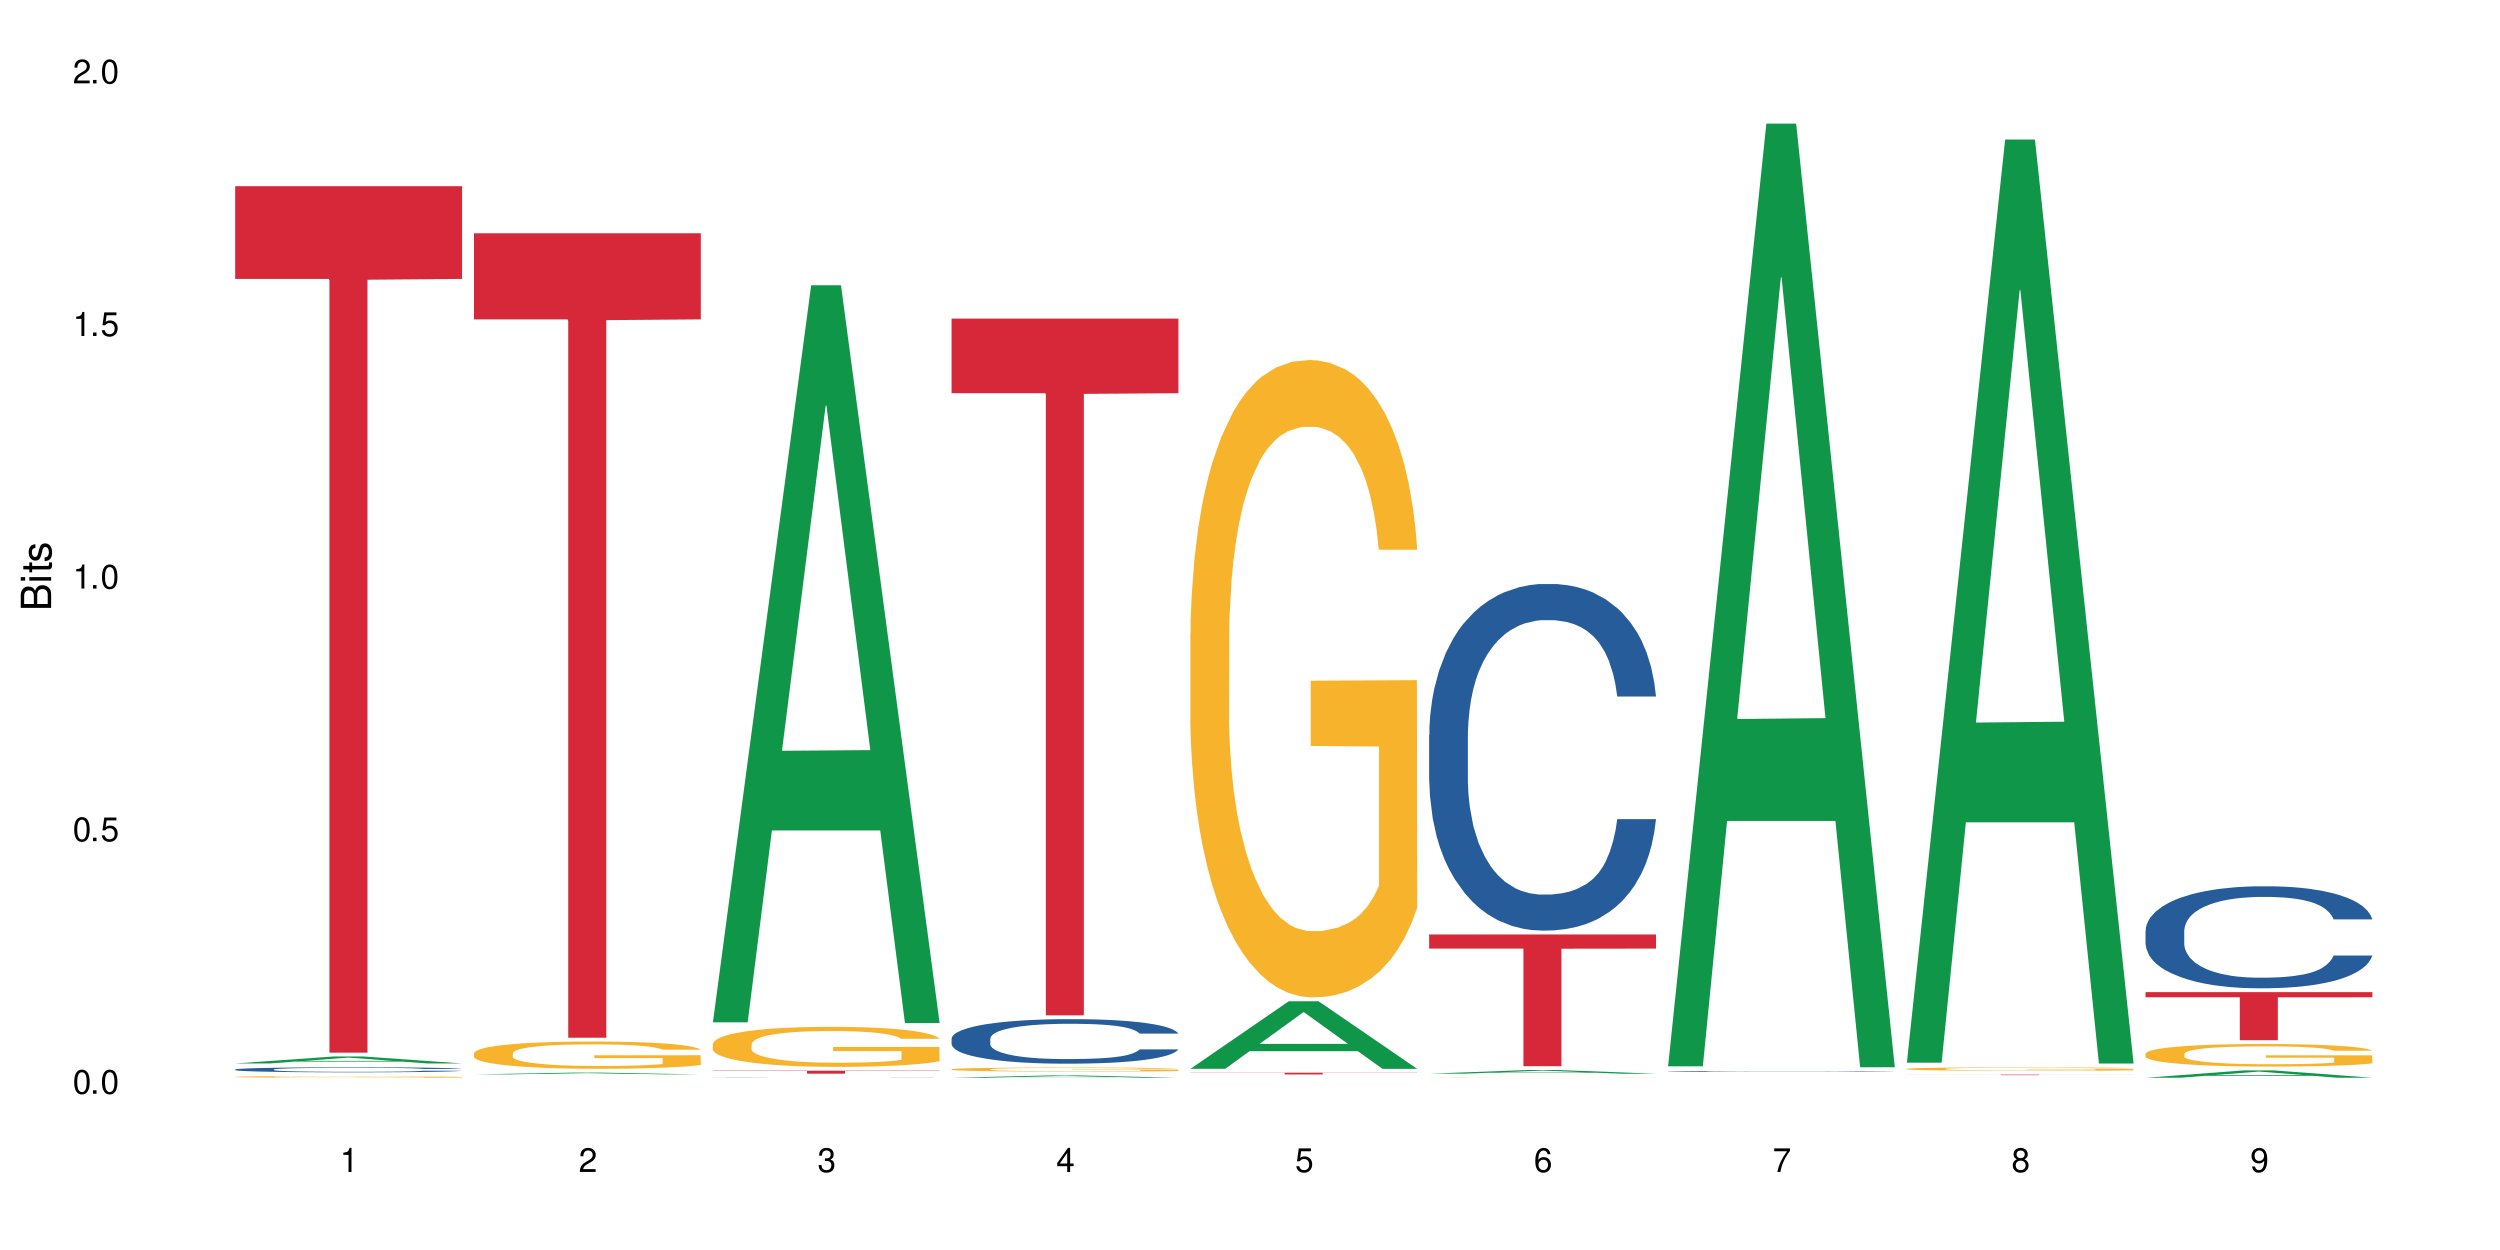 <?xml version="1.0" encoding="UTF-8"?>
<svg xmlns="http://www.w3.org/2000/svg" xmlns:xlink="http://www.w3.org/1999/xlink" width="720" height="360" viewBox="0 0 720 360">
<defs>
<g>
<g id="glyph-0-0">
</g>
<g id="glyph-0-1">
<path d="M 2.641 -6.938 C 2 -6.938 1.422 -6.656 1.078 -6.172 C 0.641 -5.562 0.406 -4.641 0.406 -3.359 C 0.406 -1.016 1.188 0.219 2.641 0.219 C 4.078 0.219 4.859 -1.016 4.859 -3.297 C 4.859 -4.641 4.656 -5.547 4.203 -6.172 C 3.844 -6.656 3.281 -6.938 2.641 -6.938 Z M 2.641 -6.188 C 3.547 -6.188 4 -5.25 4 -3.375 C 4 -1.406 3.562 -0.484 2.625 -0.484 C 1.734 -0.484 1.281 -1.438 1.281 -3.344 C 1.281 -5.25 1.734 -6.188 2.641 -6.188 Z M 2.641 -6.188 "/>
</g>
<g id="glyph-0-2">
<path d="M 1.828 -1 L 0.828 -1 L 0.828 0 L 1.828 0 Z M 1.828 -1 "/>
</g>
<g id="glyph-0-3">
<path d="M 4.562 -6.797 L 1.062 -6.797 L 0.547 -3.094 L 1.328 -3.094 C 1.719 -3.562 2.047 -3.734 2.578 -3.734 C 3.484 -3.734 4.062 -3.109 4.062 -2.094 C 4.062 -1.125 3.484 -0.531 2.578 -0.531 C 1.828 -0.531 1.375 -0.906 1.188 -1.672 L 0.328 -1.672 C 0.453 -1.109 0.547 -0.844 0.75 -0.594 C 1.125 -0.078 1.828 0.219 2.594 0.219 C 3.969 0.219 4.922 -0.781 4.922 -2.219 C 4.922 -3.562 4.031 -4.484 2.719 -4.484 C 2.25 -4.484 1.859 -4.359 1.469 -4.062 L 1.734 -5.969 L 4.562 -5.969 Z M 4.562 -6.797 "/>
</g>
<g id="glyph-0-4">
<path d="M 2.484 -4.938 L 2.484 0 L 3.328 0 L 3.328 -6.938 L 2.766 -6.938 C 2.469 -5.875 2.281 -5.734 0.984 -5.562 L 0.984 -4.938 Z M 2.484 -4.938 "/>
</g>
<g id="glyph-0-5">
<path d="M 4.859 -0.828 L 1.281 -0.828 C 1.359 -1.406 1.672 -1.781 2.5 -2.281 L 3.469 -2.828 C 4.406 -3.344 4.906 -4.062 4.906 -4.906 C 4.906 -5.484 4.672 -6.031 4.266 -6.406 C 3.859 -6.766 3.375 -6.938 2.719 -6.938 C 1.859 -6.938 1.219 -6.625 0.844 -6.031 C 0.609 -5.672 0.5 -5.234 0.484 -4.531 L 1.328 -4.531 C 1.359 -5.016 1.406 -5.281 1.531 -5.516 C 1.75 -5.938 2.188 -6.203 2.703 -6.203 C 3.469 -6.203 4.031 -5.641 4.031 -4.891 C 4.031 -4.344 3.719 -3.859 3.125 -3.516 L 2.234 -3 C 0.812 -2.172 0.406 -1.531 0.328 -0.016 L 4.859 -0.016 Z M 4.859 -0.828 "/>
</g>
<g id="glyph-0-6">
<path d="M 2.125 -3.188 L 2.578 -3.188 C 3.5 -3.188 3.984 -2.766 3.984 -1.922 C 3.984 -1.062 3.469 -0.531 2.594 -0.531 C 1.656 -0.531 1.203 -1 1.156 -2.016 L 0.312 -2.016 C 0.344 -1.453 0.438 -1.094 0.609 -0.781 C 0.953 -0.109 1.625 0.219 2.547 0.219 C 3.953 0.219 4.859 -0.625 4.859 -1.938 C 4.859 -2.828 4.516 -3.297 3.703 -3.594 C 4.344 -3.844 4.656 -4.328 4.656 -5.031 C 4.656 -6.219 3.875 -6.938 2.578 -6.938 C 1.203 -6.938 0.484 -6.172 0.453 -4.703 L 1.297 -4.703 C 1.312 -5.125 1.344 -5.359 1.453 -5.578 C 1.641 -5.969 2.062 -6.203 2.594 -6.203 C 3.344 -6.203 3.797 -5.75 3.797 -5 C 3.797 -4.516 3.609 -4.219 3.25 -4.047 C 3.016 -3.953 2.703 -3.922 2.125 -3.906 Z M 2.125 -3.188 "/>
</g>
<g id="glyph-0-7">
<path d="M 3.141 -1.672 L 3.141 0 L 3.984 0 L 3.984 -1.672 L 4.984 -1.672 L 4.984 -2.438 L 3.984 -2.438 L 3.984 -6.938 L 3.359 -6.938 L 0.266 -2.578 L 0.266 -1.672 Z M 3.141 -2.438 L 1 -2.438 L 3.141 -5.5 Z M 3.141 -2.438 "/>
</g>
<g id="glyph-0-8">
<path d="M 4.781 -5.125 C 4.609 -6.266 3.891 -6.938 2.844 -6.938 C 2.094 -6.938 1.422 -6.578 1.031 -5.953 C 0.594 -5.266 0.406 -4.422 0.406 -3.172 C 0.406 -2 0.578 -1.25 0.984 -0.641 C 1.359 -0.078 1.953 0.219 2.703 0.219 C 3.984 0.219 4.922 -0.75 4.922 -2.094 C 4.922 -3.375 4.062 -4.281 2.844 -4.281 C 2.172 -4.281 1.641 -4.031 1.281 -3.516 C 1.281 -5.234 1.828 -6.188 2.797 -6.188 C 3.391 -6.188 3.797 -5.797 3.938 -5.125 Z M 2.734 -3.531 C 3.547 -3.531 4.062 -2.953 4.062 -2.031 C 4.062 -1.156 3.484 -0.531 2.703 -0.531 C 1.922 -0.531 1.328 -1.188 1.328 -2.078 C 1.328 -2.938 1.906 -3.531 2.734 -3.531 Z M 2.734 -3.531 "/>
</g>
<g id="glyph-0-9">
<path d="M 4.984 -6.797 L 0.438 -6.797 L 0.438 -5.969 L 4.109 -5.969 C 2.5 -3.656 1.828 -2.234 1.328 0 L 2.219 0 C 2.594 -2.172 3.453 -4.047 4.984 -6.094 Z M 4.984 -6.797 "/>
</g>
<g id="glyph-0-10">
<path d="M 3.75 -3.656 C 4.469 -4.094 4.688 -4.438 4.688 -5.078 C 4.688 -6.172 3.844 -6.938 2.641 -6.938 C 1.438 -6.938 0.594 -6.172 0.594 -5.094 C 0.594 -4.438 0.812 -4.094 1.516 -3.656 C 0.734 -3.266 0.359 -2.703 0.359 -1.922 C 0.359 -0.656 1.281 0.219 2.641 0.219 C 3.984 0.219 4.922 -0.656 4.922 -1.922 C 4.922 -2.703 4.531 -3.266 3.75 -3.656 Z M 2.641 -6.188 C 3.359 -6.188 3.812 -5.75 3.812 -5.062 C 3.812 -4.406 3.344 -3.984 2.641 -3.984 C 1.922 -3.984 1.453 -4.406 1.453 -5.078 C 1.453 -5.75 1.922 -6.188 2.641 -6.188 Z M 2.641 -3.266 C 3.484 -3.266 4.062 -2.719 4.062 -1.906 C 4.062 -1.078 3.484 -0.531 2.625 -0.531 C 1.797 -0.531 1.219 -1.094 1.219 -1.906 C 1.219 -2.719 1.781 -3.266 2.641 -3.266 Z M 2.641 -3.266 "/>
</g>
<g id="glyph-0-11">
<path d="M 0.516 -1.578 C 0.672 -0.453 1.406 0.219 2.438 0.219 C 3.188 0.219 3.859 -0.141 4.266 -0.766 C 4.688 -1.453 4.891 -2.297 4.891 -3.547 C 4.891 -4.719 4.703 -5.453 4.312 -6.078 C 3.938 -6.641 3.344 -6.938 2.594 -6.938 C 1.297 -6.938 0.359 -5.969 0.359 -4.625 C 0.359 -3.344 1.234 -2.453 2.453 -2.453 C 3.094 -2.453 3.578 -2.672 4.016 -3.203 C 4 -1.484 3.469 -0.531 2.5 -0.531 C 1.906 -0.531 1.484 -0.906 1.359 -1.578 Z M 2.578 -6.203 C 3.375 -6.203 3.969 -5.531 3.969 -4.641 C 3.969 -3.797 3.391 -3.188 2.547 -3.188 C 1.734 -3.188 1.234 -3.766 1.234 -4.688 C 1.234 -5.562 1.797 -6.203 2.578 -6.203 Z M 2.578 -6.203 "/>
</g>
<g id="glyph-1-0">
</g>
<g id="glyph-1-1">
<path d="M 0 -0.953 L 0 -4.891 C 0 -5.719 -0.234 -6.344 -0.734 -6.797 C -1.188 -7.234 -1.812 -7.469 -2.5 -7.469 C -3.547 -7.469 -4.188 -7 -4.625 -5.875 C -4.984 -6.688 -5.625 -7.094 -6.531 -7.094 C -7.172 -7.094 -7.734 -6.859 -8.141 -6.391 C -8.562 -5.922 -8.75 -5.344 -8.75 -4.5 L -8.75 -0.953 Z M -4.984 -2.062 L -7.766 -2.062 L -7.766 -4.219 C -7.766 -4.844 -7.688 -5.203 -7.453 -5.5 C -7.219 -5.812 -6.859 -5.969 -6.375 -5.969 C -5.891 -5.969 -5.531 -5.812 -5.297 -5.5 C -5.062 -5.203 -4.984 -4.844 -4.984 -4.219 Z M -0.984 -2.062 L -4 -2.062 L -4 -4.781 C -4 -5.766 -3.438 -6.359 -2.484 -6.359 C -1.547 -6.359 -0.984 -5.766 -0.984 -4.781 Z M -0.984 -2.062 "/>
</g>
<g id="glyph-1-2">
<path d="M -6.281 -1.797 L -6.281 -0.797 L 0 -0.797 L 0 -1.797 Z M -8.75 -1.797 L -8.75 -0.797 L -7.484 -0.797 L -7.484 -1.797 Z M -8.75 -1.797 "/>
</g>
<g id="glyph-1-3">
<path d="M -6.281 -3.047 L -6.281 -2.016 L -8.016 -2.016 L -8.016 -1.016 L -6.281 -1.016 L -6.281 -0.172 L -5.469 -0.172 L -5.469 -1.016 L -0.719 -1.016 C -0.078 -1.016 0.281 -1.453 0.281 -2.234 C 0.281 -2.5 0.25 -2.719 0.188 -3.047 L -0.641 -3.047 C -0.609 -2.906 -0.594 -2.766 -0.594 -2.562 C -0.594 -2.141 -0.719 -2.016 -1.156 -2.016 L -5.469 -2.016 L -5.469 -3.047 Z M -6.281 -3.047 "/>
</g>
<g id="glyph-1-4">
<path d="M -4.531 -5.25 C -5.766 -5.25 -6.469 -4.422 -6.469 -2.969 C -6.469 -1.516 -5.719 -0.562 -4.547 -0.562 C -3.562 -0.562 -3.094 -1.062 -2.734 -2.562 L -2.516 -3.484 C -2.344 -4.188 -2.094 -4.469 -1.641 -4.469 C -1.047 -4.469 -0.641 -3.875 -0.641 -3 C -0.641 -2.453 -0.797 -2 -1.062 -1.75 C -1.25 -1.594 -1.422 -1.531 -1.875 -1.469 L -1.875 -0.406 C -0.422 -0.453 0.281 -1.266 0.281 -2.922 C 0.281 -4.5 -0.5 -5.516 -1.719 -5.516 C -2.656 -5.516 -3.172 -4.984 -3.469 -3.734 L -3.703 -2.766 C -3.891 -1.953 -4.156 -1.609 -4.594 -1.609 C -5.188 -1.609 -5.547 -2.125 -5.547 -2.938 C -5.547 -3.75 -5.203 -4.172 -4.531 -4.203 Z M -4.531 -5.25 "/>
</g>
</g>
</defs>
<rect x="-72" y="-36" width="864" height="432" fill="rgb(100%, 100%, 100%)" fill-opacity="1"/>
<path fill-rule="nonzero" fill="rgb(6.275%, 58.824%, 28.235%)" fill-opacity="1" d="M 67.73 306.273 L 67.801 306.27 L 96.07 304.266 L 104.656 304.266 L 133.066 306.273 L 123.082 306.273 L 115.965 305.75 L 84.762 305.75 L 77.781 306.273 L 67.73 306.273 L 87.766 305.531 L 113.102 305.531 L 100.469 304.594 L 100.328 304.59 L 100.188 304.598 L 87.695 305.531 L 87.766 305.531 Z M 67.73 306.273 "/>
<path fill-rule="nonzero" fill="rgb(14.51%, 36.078%, 60%)" fill-opacity="1" d="M 67.73 308.012 L 67.812 308.008 L 67.812 307.977 L 68.051 307.926 L 68.605 307.863 L 69.164 307.82 L 70.598 307.742 L 72.59 307.664 L 74.664 307.605 L 76.176 307.57 L 77.531 307.547 L 80.637 307.496 L 82.629 307.473 L 84.781 307.449 L 87.41 307.426 L 89.324 307.414 L 93.625 307.391 L 96.812 307.383 L 99.281 307.379 L 104.621 307.379 L 107.809 307.383 L 110.117 307.391 L 112.668 307.402 L 114.82 307.414 L 118.562 307.441 L 121.91 307.48 L 123.426 307.5 L 125.816 307.543 L 127.648 307.582 L 128.922 307.617 L 130.355 307.664 L 131.629 307.727 L 132.586 307.793 L 133.066 307.848 L 121.91 307.848 L 121.352 307.797 L 120.715 307.754 L 119.52 307.699 L 118.324 307.664 L 116.652 307.625 L 115.137 307.598 L 113.066 307.574 L 111.234 307.559 L 109.32 307.547 L 107.488 307.539 L 103.984 307.531 L 98.406 307.531 L 95.297 307.543 L 93.625 307.551 L 91.234 307.57 L 89.562 307.59 L 87.57 307.613 L 86.215 307.637 L 84.543 307.672 L 83.348 307.703 L 81.992 307.746 L 81.195 307.777 L 80.48 307.816 L 79.84 307.859 L 79.363 307.906 L 79.043 307.957 L 78.887 308.004 L 78.887 308.211 L 79.043 308.258 L 79.441 308.312 L 80.48 308.395 L 81.992 308.465 L 83.746 308.52 L 85.418 308.559 L 86.375 308.578 L 87.648 308.598 L 89.641 308.625 L 92.512 308.652 L 94.184 308.664 L 96.734 308.672 L 99.363 308.68 L 102.867 308.68 L 105.977 308.672 L 108.047 308.668 L 110.199 308.656 L 113.145 308.633 L 114.98 308.613 L 116.57 308.586 L 117.766 308.562 L 118.562 308.539 L 119.758 308.5 L 120.715 308.453 L 121.434 308.406 L 121.91 308.363 L 133.066 308.363 L 132.586 308.418 L 131.871 308.469 L 131.152 308.508 L 130.039 308.555 L 128.762 308.594 L 126.93 308.641 L 125.418 308.672 L 123.426 308.703 L 121.59 308.73 L 119.602 308.75 L 116.652 308.777 L 114.738 308.793 L 112.668 308.805 L 110.199 308.812 L 107.09 308.824 L 103.746 308.828 L 97.289 308.828 L 94.82 308.82 L 91.555 308.809 L 87.492 308.785 L 84.543 308.762 L 82.23 308.734 L 80.238 308.711 L 78.008 308.672 L 75.141 308.613 L 73.387 308.57 L 72.191 308.531 L 70.84 308.48 L 69.883 308.434 L 68.766 308.359 L 67.969 308.266 L 67.73 308.191 Z M 67.73 308.012 "/>
<path fill-rule="nonzero" fill="rgb(96.863%, 70.196%, 16.863%)" fill-opacity="1" d="M 67.73 310.129 L 67.812 310.129 L 67.812 310.121 L 68.129 310.102 L 68.926 310.078 L 69.961 310.055 L 71.078 310.039 L 71.793 310.031 L 72.988 310.016 L 74.023 310.008 L 76.656 309.988 L 80 309.973 L 81.832 309.965 L 83.906 309.957 L 86.852 309.949 L 88.207 309.945 L 92.352 309.938 L 97.051 309.934 L 104.621 309.934 L 107.887 309.938 L 112.348 309.941 L 114.898 309.945 L 116.891 309.949 L 118.961 309.953 L 121.512 309.961 L 123.902 309.973 L 125.816 309.984 L 127.727 309.996 L 129.32 310.008 L 130.676 310.023 L 131.871 310.039 L 132.586 310.055 L 133.066 310.07 L 121.988 310.07 L 121.352 310.055 L 120.637 310.043 L 118.246 310.02 L 117.051 310.012 L 114.82 310 L 112.906 309.996 L 110.516 309.988 L 108.207 309.984 L 105.578 309.984 L 103.984 309.98 L 99.762 309.98 L 95.938 309.984 L 93.707 309.988 L 92.113 309.992 L 89.879 309.996 L 88.527 310.004 L 85.34 310.02 L 83.746 310.031 L 82.871 310.039 L 81.754 310.051 L 80.957 310.062 L 80.082 310.078 L 79.602 310.094 L 78.965 310.121 L 78.887 310.195 L 79.125 310.211 L 79.602 310.23 L 80.238 310.246 L 81.195 310.262 L 82.152 310.273 L 83.824 310.289 L 85.258 310.301 L 86.375 310.309 L 88.527 310.316 L 89.402 310.32 L 91.473 310.328 L 93.625 310.336 L 96.254 310.34 L 98.246 310.344 L 110.277 310.344 L 113.305 310.34 L 115.379 310.336 L 116.73 310.332 L 118.406 310.328 L 119.602 310.324 L 120.715 310.32 L 122.07 310.312 L 122.07 310.211 L 102.391 310.211 L 102.391 310.164 L 132.984 310.164 L 133.066 310.328 L 131.391 310.34 L 129.32 310.352 L 127.328 310.359 L 125.258 310.367 L 122.309 310.375 L 119.918 310.379 L 116.254 310.383 L 112.906 310.387 L 109.402 310.391 L 106.293 310.391 L 102.629 310.395 L 99.363 310.391 L 95.855 310.391 L 93.066 310.387 L 90.52 310.383 L 87.969 310.375 L 84.781 310.367 L 82.711 310.359 L 80.559 310.352 L 78.406 310.34 L 76.496 310.328 L 75.219 310.32 L 73.945 310.312 L 72.59 310.297 L 71.316 310.285 L 70.359 310.27 L 69.484 310.258 L 68.848 310.242 L 68.211 310.223 L 67.891 310.207 L 67.73 310.195 Z M 67.73 310.129 "/>
<path fill-rule="nonzero" fill="rgb(83.922%, 15.686%, 22.353%)" fill-opacity="1" d="M 67.73 53.617 L 133.066 53.617 L 133.066 80.328 L 105.836 80.562 L 105.836 303.16 L 94.879 303.16 L 94.879 80.797 L 94.723 80.328 L 67.73 80.328 Z M 67.73 53.617 "/>
<path fill-rule="nonzero" fill="rgb(6.275%, 58.824%, 28.235%)" fill-opacity="1" d="M 136.504 309.434 L 136.574 309.43 L 164.844 308.914 L 173.43 308.914 L 201.836 309.434 L 191.855 309.434 L 184.738 309.297 L 153.535 309.297 L 146.555 309.434 L 136.504 309.434 L 156.535 309.242 L 181.875 309.242 L 169.242 309 L 168.961 309 L 156.469 309.242 L 156.535 309.242 Z M 136.504 309.434 "/>
<path fill-rule="nonzero" fill="rgb(96.863%, 70.196%, 16.863%)" fill-opacity="1" d="M 136.504 303.324 L 136.582 303.316 L 136.582 303.176 L 136.902 302.852 L 137.699 302.406 L 138.734 302.043 L 139.852 301.754 L 140.566 301.605 L 141.762 301.391 L 142.797 301.23 L 145.426 300.91 L 148.773 300.609 L 150.605 300.48 L 152.68 300.355 L 155.625 300.223 L 156.98 300.172 L 161.125 300.055 L 165.824 299.984 L 171.004 299.961 L 173.395 299.969 L 176.66 300 L 181.121 300.078 L 183.672 300.148 L 185.664 300.223 L 187.734 300.312 L 190.285 300.457 L 192.676 300.629 L 194.586 300.801 L 196.5 301.016 L 198.094 301.246 L 199.449 301.496 L 200.645 301.797 L 201.359 302.047 L 201.836 302.301 L 190.762 302.301 L 190.125 302.047 L 189.41 301.855 L 188.215 301.617 L 187.02 301.445 L 185.824 301.309 L 183.594 301.125 L 181.68 301.008 L 179.289 300.91 L 176.98 300.844 L 174.348 300.801 L 172.758 300.785 L 168.535 300.785 L 164.707 300.836 L 162.477 300.895 L 160.883 300.953 L 158.652 301.059 L 157.301 301.145 L 156.504 301.203 L 154.113 301.426 L 152.52 301.625 L 151.641 301.762 L 150.527 301.977 L 149.73 302.172 L 148.852 302.457 L 148.375 302.672 L 147.738 303.16 L 147.66 304.449 L 147.898 304.723 L 148.375 305.016 L 149.012 305.273 L 149.969 305.547 L 150.926 305.754 L 152.598 306.035 L 154.031 306.219 L 155.148 306.344 L 157.301 306.535 L 158.176 306.602 L 160.246 306.73 L 162.398 306.828 L 165.027 306.914 L 167.02 306.957 L 170.207 306.996 L 174.27 306.996 L 179.051 306.953 L 182.078 306.895 L 184.148 306.836 L 185.504 306.785 L 187.176 306.707 L 188.371 306.637 L 189.488 306.559 L 190.844 306.438 L 190.844 304.723 L 171.164 304.715 L 171.164 303.914 L 201.758 303.906 L 201.836 306.707 L 200.164 306.902 L 198.094 307.09 L 196.102 307.23 L 194.031 307.352 L 191.082 307.488 L 188.691 307.574 L 185.027 307.676 L 181.68 307.738 L 178.176 307.785 L 175.066 307.805 L 171.402 307.812 L 168.137 307.797 L 164.629 307.754 L 161.84 307.695 L 159.289 307.625 L 156.742 307.531 L 153.555 307.383 L 151.484 307.262 L 149.332 307.109 L 147.18 306.93 L 145.27 306.738 L 143.992 306.586 L 142.719 306.414 L 141.363 306.199 L 140.09 305.957 L 139.133 305.734 L 138.258 305.48 L 137.617 305.246 L 136.98 304.922 L 136.664 304.664 L 136.504 304.441 Z M 136.504 303.324 "/>
<path fill-rule="nonzero" fill="rgb(83.922%, 15.686%, 22.353%)" fill-opacity="1" d="M 136.504 67.18 L 201.836 67.18 L 201.836 91.98 L 174.609 92.199 L 174.609 298.859 L 163.652 298.859 L 163.652 92.414 L 163.496 91.98 L 136.504 91.98 Z M 136.504 67.18 "/>
<path fill-rule="nonzero" fill="rgb(6.275%, 58.824%, 28.235%)" fill-opacity="1" d="M 205.277 294.438 L 205.348 294.238 L 233.617 82.148 L 242.203 82.148 L 270.609 294.637 L 260.629 294.637 L 253.508 239.172 L 222.309 239.172 L 215.328 294.438 L 205.277 294.438 L 225.309 216.227 L 250.648 216.027 L 238.012 116.867 L 237.875 116.668 L 237.734 117.266 L 225.238 216.027 L 225.309 216.227 Z M 205.277 294.438 "/>
<path fill-rule="nonzero" fill="rgb(14.51%, 36.078%, 60%)" fill-opacity="1" d="M 205.277 310.352 L 205.355 310.352 L 205.594 310.348 L 206.152 310.348 L 206.711 310.344 L 208.145 310.34 L 210.137 310.336 L 212.207 310.332 L 215.078 310.332 L 218.184 310.328 L 220.176 310.328 L 222.328 310.324 L 256.109 310.324 L 259.457 310.328 L 260.969 310.328 L 263.359 310.332 L 265.191 310.332 L 266.469 310.336 L 267.902 310.336 L 269.176 310.34 L 270.133 310.344 L 270.609 310.344 L 258.898 310.344 L 258.262 310.34 L 257.066 310.34 L 255.871 310.336 L 254.195 310.336 L 252.684 310.332 L 245.035 310.332 L 241.527 310.328 L 235.953 310.328 L 232.844 310.332 L 225.117 310.332 L 223.762 310.336 L 222.09 310.336 L 220.895 310.34 L 219.539 310.34 L 218.742 310.344 L 218.023 310.344 L 217.387 310.348 L 216.91 310.348 L 216.59 310.352 L 216.43 310.352 L 216.43 310.363 L 216.59 310.363 L 216.988 310.367 L 218.023 310.371 L 219.539 310.375 L 221.293 310.379 L 223.922 310.379 L 225.195 310.383 L 231.73 310.383 L 234.277 310.387 L 245.594 310.387 L 247.742 310.383 L 254.117 310.383 L 255.312 310.379 L 256.109 310.379 L 257.305 310.375 L 258.262 310.375 L 258.977 310.371 L 270.609 310.371 L 270.133 310.371 L 269.414 310.375 L 268.699 310.379 L 267.582 310.379 L 266.309 310.383 L 264.477 310.383 L 262.961 310.387 L 259.137 310.387 L 257.145 310.391 L 244.637 310.391 L 241.289 310.395 L 238.184 310.395 L 234.836 310.391 L 222.09 310.391 L 219.777 310.387 L 215.555 310.387 L 212.688 310.383 L 210.934 310.379 L 209.738 310.379 L 208.383 310.375 L 207.426 310.375 L 206.312 310.371 L 205.516 310.367 L 205.277 310.363 Z M 205.277 310.352 "/>
<path fill-rule="nonzero" fill="rgb(96.863%, 70.196%, 16.863%)" fill-opacity="1" d="M 205.277 300.672 L 205.355 300.66 L 205.355 300.453 L 205.676 299.977 L 206.473 299.324 L 207.508 298.789 L 208.621 298.367 L 209.34 298.148 L 210.535 297.832 L 211.57 297.602 L 214.199 297.129 L 217.547 296.688 L 219.379 296.496 L 221.449 296.316 L 224.398 296.117 L 225.754 296.043 L 229.895 295.875 L 234.598 295.77 L 239.777 295.738 L 242.168 295.75 L 245.434 295.793 L 249.895 295.906 L 252.445 296.012 L 254.438 296.117 L 256.508 296.254 L 259.059 296.465 L 261.449 296.719 L 263.359 296.969 L 265.273 297.285 L 266.867 297.621 L 268.219 297.992 L 269.414 298.434 L 270.133 298.801 L 270.609 299.168 L 259.535 299.168 L 258.898 298.801 L 258.18 298.516 L 256.984 298.168 L 255.789 297.918 L 254.594 297.719 L 252.363 297.445 L 250.453 297.273 L 248.062 297.129 L 245.75 297.035 L 243.121 296.969 L 241.527 296.949 L 237.305 296.949 L 233.48 297.023 L 231.25 297.105 L 229.656 297.191 L 227.426 297.348 L 226.07 297.477 L 225.273 297.559 L 222.883 297.887 L 221.293 298.18 L 220.414 298.379 L 219.301 298.695 L 218.504 298.98 L 217.625 299.398 L 217.148 299.715 L 216.512 300.43 L 216.43 302.324 L 216.672 302.723 L 217.148 303.156 L 217.785 303.531 L 218.742 303.934 L 219.699 304.238 L 221.371 304.648 L 222.805 304.922 L 223.922 305.102 L 226.07 305.383 L 226.949 305.48 L 229.02 305.668 L 231.172 305.816 L 233.801 305.941 L 235.793 306.004 L 238.98 306.059 L 243.043 306.059 L 247.824 305.996 L 250.852 305.91 L 252.922 305.824 L 254.277 305.754 L 255.949 305.637 L 257.145 305.531 L 258.262 305.414 L 259.613 305.238 L 259.613 302.723 L 239.934 302.711 L 239.934 301.535 L 270.531 301.523 L 270.609 305.637 L 268.938 305.922 L 266.867 306.195 L 264.875 306.406 L 262.801 306.582 L 259.855 306.781 L 257.465 306.91 L 253.801 307.055 L 250.453 307.152 L 246.945 307.215 L 243.84 307.246 L 240.176 307.258 L 236.906 307.234 L 233.402 307.172 L 230.613 307.09 L 228.062 306.984 L 225.516 306.848 L 222.328 306.625 L 220.254 306.445 L 218.105 306.227 L 215.953 305.961 L 214.039 305.68 L 212.766 305.457 L 211.492 305.207 L 210.137 304.891 L 208.863 304.531 L 207.906 304.207 L 207.027 303.84 L 206.391 303.492 L 205.754 303.02 L 205.438 302.641 L 205.277 302.312 Z M 205.277 300.672 "/>
<path fill-rule="nonzero" fill="rgb(83.922%, 15.686%, 22.353%)" fill-opacity="1" d="M 205.277 308.359 L 270.609 308.359 L 270.609 308.453 L 243.383 308.453 L 243.383 309.219 L 232.426 309.219 L 232.426 308.453 L 205.277 308.453 Z M 205.277 308.359 "/>
<path fill-rule="nonzero" fill="rgb(6.275%, 58.824%, 28.235%)" fill-opacity="1" d="M 274.051 310.391 L 274.117 310.391 L 302.387 309.723 L 310.973 309.723 L 339.383 310.395 L 329.402 310.395 L 322.281 310.219 L 291.082 310.219 L 284.102 310.391 L 274.051 310.391 L 294.082 310.145 L 319.422 310.145 L 306.785 309.832 L 306.645 309.832 L 306.508 309.836 L 294.012 310.145 L 294.082 310.145 Z M 274.051 310.391 "/>
<path fill-rule="nonzero" fill="rgb(14.51%, 36.078%, 60%)" fill-opacity="1" d="M 274.051 299.102 L 274.129 299.09 L 274.129 298.809 L 274.367 298.363 L 274.926 297.801 L 275.484 297.414 L 276.918 296.723 L 278.91 296.055 L 280.98 295.539 L 282.496 295.234 L 283.848 295 L 286.957 294.566 L 288.949 294.344 L 291.102 294.145 L 293.73 293.945 L 295.641 293.828 L 299.945 293.637 L 303.129 293.555 L 305.602 293.52 L 310.938 293.52 L 314.125 293.566 L 316.438 293.625 L 318.984 293.723 L 321.137 293.828 L 324.883 294.086 L 328.23 294.414 L 329.742 294.602 L 332.133 294.965 L 333.965 295.316 L 335.238 295.621 L 336.676 296.055 L 337.949 296.582 L 338.906 297.18 L 339.383 297.684 L 328.23 297.684 L 327.672 297.215 L 327.035 296.852 L 325.84 296.371 L 324.645 296.031 L 322.969 295.691 L 321.457 295.469 L 319.383 295.246 L 317.551 295.105 L 315.641 295 L 313.809 294.93 L 310.301 294.859 L 306.238 294.859 L 304.723 294.883 L 301.617 294.977 L 299.945 295.059 L 297.555 295.223 L 295.879 295.375 L 293.887 295.609 L 292.535 295.809 L 290.859 296.113 L 289.664 296.383 L 288.312 296.77 L 287.516 297.062 L 286.797 297.391 L 286.16 297.777 L 285.684 298.188 L 285.363 298.621 L 285.203 299.043 L 285.203 300.859 L 285.363 301.281 L 285.762 301.773 L 286.797 302.488 L 288.312 303.109 L 290.062 303.602 L 291.738 303.953 L 292.691 304.117 L 293.969 304.305 L 295.961 304.539 L 298.828 304.773 L 300.5 304.867 L 303.051 304.961 L 305.68 305.008 L 309.188 305.008 L 312.293 304.961 L 314.363 304.902 L 316.516 304.809 L 319.465 304.609 L 321.297 304.422 L 322.891 304.199 L 324.086 303.977 L 324.883 303.789 L 326.078 303.426 L 327.035 303.027 L 327.75 302.617 L 328.23 302.219 L 339.383 302.219 L 338.906 302.688 L 338.188 303.145 L 337.473 303.484 L 336.355 303.895 L 335.082 304.258 L 333.25 304.668 L 331.734 304.938 L 329.742 305.23 L 327.91 305.453 L 325.918 305.652 L 322.969 305.887 L 321.059 306.004 L 318.984 306.109 L 316.516 306.203 L 313.41 306.285 L 310.062 306.332 L 306.957 306.344 L 303.609 306.32 L 301.141 306.273 L 297.871 306.168 L 293.809 305.957 L 290.859 305.734 L 288.551 305.512 L 286.559 305.277 L 284.328 304.961 L 281.457 304.445 L 279.707 304.047 L 278.512 303.719 L 277.156 303.262 L 276.199 302.852 L 275.086 302.195 L 274.289 301.363 L 274.051 300.719 Z M 274.051 299.102 "/>
<path fill-rule="nonzero" fill="rgb(96.863%, 70.196%, 16.863%)" fill-opacity="1" d="M 274.051 307.949 L 274.129 307.949 L 274.129 307.926 L 274.449 307.879 L 275.246 307.812 L 276.281 307.758 L 277.395 307.715 L 278.113 307.691 L 279.309 307.66 L 280.344 307.637 L 282.973 307.59 L 286.32 307.543 L 288.152 307.523 L 290.223 307.508 L 293.172 307.488 L 294.527 307.48 L 298.668 307.461 L 303.371 307.449 L 310.938 307.449 L 314.207 307.453 L 318.668 307.465 L 321.219 307.477 L 323.207 307.488 L 325.281 307.5 L 327.832 307.523 L 330.219 307.547 L 332.133 307.574 L 334.043 307.605 L 335.637 307.641 L 336.992 307.676 L 338.188 307.723 L 338.906 307.758 L 339.383 307.797 L 328.309 307.797 L 327.672 307.758 L 326.953 307.73 L 325.758 307.695 L 324.562 307.668 L 323.367 307.648 L 321.137 307.621 L 319.227 307.605 L 316.836 307.59 L 314.523 307.578 L 311.895 307.574 L 310.301 307.57 L 306.078 307.57 L 302.254 307.578 L 300.023 307.586 L 298.43 307.594 L 296.199 307.613 L 294.844 307.625 L 294.047 307.633 L 291.656 307.668 L 290.062 307.695 L 289.188 307.715 L 288.07 307.75 L 287.273 307.777 L 286.398 307.82 L 285.922 307.852 L 285.285 307.926 L 285.203 308.117 L 285.441 308.16 L 285.922 308.203 L 286.559 308.242 L 287.516 308.281 L 288.469 308.312 L 290.145 308.355 L 291.578 308.383 L 292.691 308.402 L 294.844 308.43 L 295.723 308.438 L 297.793 308.457 L 299.945 308.473 L 302.574 308.488 L 304.566 308.492 L 307.75 308.5 L 311.816 308.5 L 316.598 308.492 L 319.625 308.484 L 321.695 308.477 L 323.051 308.469 L 324.723 308.457 L 325.918 308.445 L 327.035 308.434 L 328.387 308.414 L 328.387 308.16 L 308.707 308.156 L 308.707 308.039 L 339.305 308.035 L 339.383 308.457 L 337.711 308.484 L 335.637 308.512 L 333.645 308.535 L 331.574 308.551 L 328.625 308.57 L 326.238 308.586 L 322.57 308.602 L 319.227 308.609 L 315.719 308.617 L 312.613 308.621 L 308.945 308.621 L 305.68 308.617 L 302.176 308.613 L 299.387 308.602 L 296.836 308.594 L 294.285 308.578 L 291.102 308.555 L 289.027 308.539 L 286.875 308.516 L 284.727 308.488 L 282.812 308.461 L 281.539 308.438 L 280.266 308.41 L 278.91 308.379 L 277.633 308.344 L 276.68 308.309 L 275.801 308.273 L 275.164 308.238 L 274.527 308.188 L 274.207 308.148 L 274.051 308.117 Z M 274.051 307.949 "/>
<path fill-rule="nonzero" fill="rgb(83.922%, 15.686%, 22.353%)" fill-opacity="1" d="M 274.051 91.766 L 339.383 91.766 L 339.383 113.246 L 312.152 113.434 L 312.152 292.418 L 301.199 292.418 L 301.199 113.621 L 301.039 113.246 L 274.051 113.246 Z M 274.051 91.766 "/>
<path fill-rule="nonzero" fill="rgb(6.275%, 58.824%, 28.235%)" fill-opacity="1" d="M 342.82 307.812 L 342.891 307.797 L 371.16 288.359 L 379.746 288.359 L 408.156 307.832 L 398.176 307.832 L 391.055 302.75 L 359.852 302.75 L 352.875 307.812 L 342.82 307.812 L 362.855 300.645 L 388.191 300.629 L 375.559 291.543 L 375.418 291.523 L 375.281 291.578 L 362.785 300.629 L 362.855 300.645 Z M 342.82 307.812 "/>
<path fill-rule="nonzero" fill="rgb(96.863%, 70.196%, 16.863%)" fill-opacity="1" d="M 342.82 182.305 L 342.902 182.137 L 342.902 178.785 L 343.219 171.238 L 344.016 160.844 L 345.051 152.293 L 346.168 145.59 L 346.887 142.066 L 348.082 137.039 L 349.117 133.348 L 351.746 125.805 L 355.094 118.762 L 356.926 115.746 L 358.996 112.895 L 361.945 109.711 L 363.297 108.535 L 367.441 105.855 L 372.141 104.176 L 377.32 103.676 L 379.711 103.844 L 382.977 104.512 L 387.441 106.355 L 389.988 108.035 L 391.98 109.711 L 394.055 111.891 L 396.602 115.242 L 398.992 119.266 L 400.906 123.289 L 402.816 128.32 L 404.41 133.684 L 405.766 139.551 L 406.961 146.594 L 407.68 152.461 L 408.156 158.328 L 397.082 158.328 L 396.445 152.461 L 395.727 147.934 L 394.531 142.402 L 393.336 138.379 L 392.141 135.195 L 389.91 130.836 L 387.996 128.152 L 385.609 125.805 L 383.297 124.297 L 380.668 123.289 L 379.074 122.953 L 374.852 122.953 L 371.027 124.129 L 368.797 125.469 L 367.203 126.812 L 364.973 129.324 L 363.617 131.336 L 362.82 132.68 L 360.43 137.875 L 358.836 142.57 L 357.961 145.754 L 356.844 150.785 L 356.047 155.312 L 355.172 162.02 L 354.695 167.047 L 354.055 178.449 L 353.977 208.625 L 354.215 214.996 L 354.695 221.871 L 355.332 227.906 L 356.285 234.277 L 357.242 239.141 L 358.918 245.68 L 360.352 250.039 L 361.465 252.887 L 363.617 257.414 L 364.492 258.922 L 366.566 261.941 L 368.715 264.289 L 371.344 266.301 L 373.336 267.305 L 376.523 268.145 L 380.59 268.145 L 385.367 267.137 L 388.395 265.797 L 390.469 264.457 L 391.824 263.281 L 393.496 261.438 L 394.691 259.762 L 395.805 257.918 L 397.16 255.066 L 397.16 214.996 L 377.48 214.828 L 377.48 196.051 L 408.074 195.883 L 408.156 261.438 L 406.484 265.965 L 404.41 270.324 L 402.418 273.676 L 400.348 276.527 L 397.398 279.711 L 395.008 281.723 L 391.344 284.07 L 387.996 285.582 L 384.492 286.586 L 381.387 287.09 L 377.719 287.258 L 374.453 286.922 L 370.949 285.914 L 368.16 284.574 L 365.609 282.898 L 363.059 280.719 L 359.871 277.199 L 357.801 274.348 L 355.648 270.828 L 353.5 266.637 L 351.586 262.109 L 350.312 258.586 L 349.035 254.562 L 347.684 249.535 L 346.406 243.836 L 345.449 238.637 L 344.574 232.77 L 343.938 227.234 L 343.301 219.691 L 342.98 213.656 L 342.82 208.457 Z M 342.82 182.305 "/>
<path fill-rule="nonzero" fill="rgb(83.922%, 15.686%, 22.353%)" fill-opacity="1" d="M 342.82 308.934 L 408.156 308.934 L 408.156 308.988 L 380.926 308.988 L 380.926 309.441 L 369.973 309.441 L 369.973 308.988 L 342.82 308.988 Z M 342.82 308.934 "/>
<path fill-rule="nonzero" fill="rgb(6.275%, 58.824%, 28.235%)" fill-opacity="1" d="M 411.594 309.223 L 411.664 309.223 L 439.934 308.164 L 448.52 308.164 L 476.93 309.227 L 466.945 309.227 L 459.828 308.949 L 428.625 308.949 L 421.645 309.223 L 411.594 309.223 L 431.629 308.832 L 456.965 308.832 L 444.332 308.336 L 444.191 308.336 L 444.051 308.34 L 431.559 308.832 L 431.629 308.832 Z M 411.594 309.223 "/>
<path fill-rule="nonzero" fill="rgb(14.51%, 36.078%, 60%)" fill-opacity="1" d="M 411.594 211.645 L 411.676 211.555 L 411.676 209.363 L 411.914 205.898 L 412.473 201.516 L 413.027 198.508 L 414.461 193.121 L 416.453 187.922 L 418.527 183.906 L 420.039 181.535 L 421.395 179.711 L 424.5 176.336 L 426.492 174.602 L 428.645 173.051 L 431.273 171.5 L 433.188 170.586 L 437.488 169.125 L 440.676 168.488 L 443.145 168.215 L 448.484 168.215 L 451.672 168.578 L 453.98 169.035 L 456.531 169.766 L 458.684 170.586 L 462.426 172.594 L 465.773 175.148 L 467.289 176.609 L 469.68 179.438 L 471.512 182.176 L 472.785 184.547 L 474.219 187.922 L 475.496 192.027 L 476.449 196.68 L 476.93 200.605 L 465.773 200.605 L 465.215 196.953 L 464.578 194.125 L 463.383 190.387 L 462.188 187.738 L 460.516 185.094 L 459 183.359 L 456.93 181.625 L 455.098 180.531 L 453.184 179.711 L 451.352 179.164 L 447.848 178.617 L 443.785 178.617 L 442.27 178.797 L 439.164 179.527 L 437.488 180.168 L 435.098 181.445 L 433.426 182.629 L 431.434 184.457 L 430.078 186.008 L 428.406 188.379 L 427.211 190.477 L 425.855 193.488 L 425.059 195.77 L 424.344 198.324 L 423.707 201.336 L 423.227 204.527 L 422.91 207.902 L 422.75 211.188 L 422.75 225.332 L 422.91 228.617 L 423.309 232.449 L 424.344 238.012 L 425.855 242.848 L 427.609 246.68 L 429.281 249.418 L 430.238 250.695 L 431.512 252.156 L 433.504 253.98 L 436.375 255.805 L 438.047 256.535 L 440.598 257.266 L 443.227 257.629 L 446.73 257.629 L 449.84 257.266 L 451.91 256.809 L 454.062 256.078 L 457.008 254.527 L 458.844 253.066 L 460.438 251.336 L 461.629 249.602 L 462.426 248.141 L 463.621 245.312 L 464.578 242.211 L 465.297 239.016 L 465.773 235.914 L 476.93 235.914 L 476.449 239.562 L 475.734 243.121 L 475.016 245.77 L 473.902 248.961 L 472.625 251.789 L 470.793 254.984 L 469.281 257.082 L 467.289 259.363 L 465.457 261.098 L 463.465 262.648 L 460.516 264.473 L 458.602 265.387 L 456.531 266.207 L 454.062 266.938 L 450.953 267.574 L 447.609 267.941 L 444.5 268.031 L 441.152 267.848 L 438.684 267.484 L 435.418 266.664 L 431.355 265.02 L 428.406 263.285 L 426.094 261.555 L 424.105 259.727 L 421.871 257.266 L 419.004 253.25 L 417.25 250.148 L 416.055 247.594 L 414.703 244.035 L 413.746 240.84 L 412.629 235.73 L 411.832 229.254 L 411.594 224.234 Z M 411.594 211.645 "/>
<path fill-rule="nonzero" fill="rgb(96.863%, 70.196%, 16.863%)" fill-opacity="1" d="M 411.594 310.355 L 411.676 310.355 L 411.992 310.352 L 412.789 310.348 L 413.824 310.348 L 414.941 310.344 L 415.656 310.344 L 416.852 310.34 L 417.891 310.34 L 420.52 310.336 L 423.863 310.336 L 425.695 310.332 L 432.07 310.332 L 436.215 310.328 L 456.211 310.328 L 458.762 310.332 L 465.375 310.332 L 467.766 310.336 L 471.59 310.336 L 473.184 310.34 L 474.539 310.34 L 475.734 310.344 L 476.449 310.348 L 476.93 310.348 L 465.215 310.348 L 464.5 310.344 L 463.305 310.344 L 462.109 310.34 L 458.684 310.34 L 456.77 310.336 L 433.746 310.336 L 432.391 310.34 L 429.203 310.34 L 427.609 310.344 L 425.617 310.344 L 424.82 310.348 L 423.945 310.348 L 423.465 310.352 L 422.828 310.355 L 422.75 310.367 L 422.988 310.367 L 423.465 310.371 L 424.105 310.371 L 425.059 310.375 L 426.016 310.375 L 427.688 310.379 L 430.238 310.379 L 432.391 310.383 L 437.488 310.383 L 440.117 310.387 L 459.242 310.387 L 460.594 310.383 L 465.934 310.383 L 465.934 310.367 L 446.254 310.367 L 446.254 310.359 L 476.848 310.359 L 476.93 310.383 L 475.254 310.387 L 471.191 310.387 L 469.121 310.391 L 453.266 310.391 L 450.156 310.395 L 443.227 310.395 L 439.719 310.391 L 428.645 310.391 L 426.574 310.387 L 422.27 310.387 L 420.359 310.383 L 417.809 310.383 L 416.453 310.379 L 415.18 310.379 L 414.223 310.375 L 413.348 310.375 L 412.711 310.371 L 412.074 310.371 L 411.754 310.367 L 411.594 310.367 Z M 411.594 310.355 "/>
<path fill-rule="nonzero" fill="rgb(83.922%, 15.686%, 22.353%)" fill-opacity="1" d="M 411.594 269.133 L 476.93 269.133 L 476.93 273.195 L 449.699 273.23 L 449.699 307.062 L 438.746 307.062 L 438.746 273.266 L 438.586 273.195 L 411.594 273.195 Z M 411.594 269.133 "/>
<path fill-rule="nonzero" fill="rgb(6.275%, 58.824%, 28.235%)" fill-opacity="1" d="M 480.367 307.109 L 480.438 306.855 L 508.707 35.59 L 517.293 35.59 L 545.703 307.367 L 535.719 307.367 L 528.602 236.422 L 497.398 236.422 L 490.418 307.109 L 480.367 307.109 L 500.398 207.078 L 525.738 206.82 L 513.105 79.992 L 512.965 79.738 L 512.824 80.504 L 500.332 206.82 L 500.398 207.078 Z M 480.367 307.109 "/>
<path fill-rule="nonzero" fill="rgb(14.51%, 36.078%, 60%)" fill-opacity="1" d="M 480.367 308.59 L 480.445 308.59 L 480.445 308.582 L 480.688 308.574 L 481.242 308.559 L 481.801 308.551 L 483.234 308.539 L 485.227 308.523 L 487.301 308.512 L 488.812 308.504 L 490.168 308.5 L 493.273 308.492 L 495.266 308.488 L 497.418 308.48 L 500.047 308.477 L 501.961 308.477 L 506.262 308.473 L 509.449 308.469 L 520.445 308.469 L 522.754 308.473 L 525.305 308.473 L 527.457 308.477 L 531.199 308.48 L 534.547 308.488 L 536.059 308.492 L 538.449 308.5 L 540.285 308.508 L 541.559 308.516 L 542.992 308.523 L 544.266 308.535 L 545.223 308.547 L 545.703 308.559 L 534.547 308.559 L 533.988 308.547 L 533.352 308.539 L 530.961 308.523 L 529.289 308.516 L 527.773 308.512 L 525.703 308.504 L 523.871 308.504 L 521.957 308.5 L 520.125 308.5 L 516.621 308.496 L 511.043 308.496 L 507.934 308.5 L 506.262 308.5 L 503.871 308.504 L 502.199 308.508 L 500.207 308.512 L 498.852 308.52 L 497.18 308.523 L 495.984 308.531 L 494.629 308.539 L 493.832 308.543 L 493.117 308.551 L 492.477 308.559 L 492 308.57 L 491.68 308.578 L 491.523 308.586 L 491.523 308.625 L 491.68 308.637 L 492.078 308.645 L 493.117 308.66 L 494.629 308.676 L 496.383 308.684 L 498.055 308.691 L 499.012 308.695 L 500.285 308.699 L 502.277 308.703 L 505.145 308.711 L 506.82 308.711 L 509.367 308.715 L 518.613 308.715 L 520.684 308.711 L 522.836 308.711 L 525.781 308.707 L 527.613 308.703 L 529.207 308.699 L 530.402 308.691 L 531.199 308.688 L 532.395 308.68 L 533.352 308.672 L 534.07 308.664 L 534.547 308.656 L 545.703 308.656 L 545.223 308.664 L 544.508 308.676 L 543.789 308.684 L 542.672 308.691 L 541.398 308.699 L 539.566 308.707 L 538.051 308.715 L 536.059 308.719 L 534.227 308.723 L 532.234 308.73 L 529.289 308.734 L 527.375 308.734 L 525.305 308.738 L 522.836 308.742 L 507.457 308.742 L 504.191 308.738 L 500.125 308.734 L 497.18 308.73 L 494.867 308.727 L 492.875 308.719 L 490.645 308.715 L 487.777 308.703 L 486.023 308.695 L 484.828 308.688 L 483.473 308.676 L 482.52 308.668 L 481.402 308.656 L 480.605 308.637 L 480.367 308.621 Z M 480.367 308.59 "/>
<path fill-rule="nonzero" fill="rgb(83.922%, 15.686%, 22.353%)" fill-opacity="1" d="M 480.367 309.848 L 545.703 309.848 L 518.473 309.848 L 518.473 309.852 L 507.516 309.852 L 507.516 309.848 Z M 480.367 309.848 "/>
<path fill-rule="nonzero" fill="rgb(6.275%, 58.824%, 28.235%)" fill-opacity="1" d="M 549.141 306.043 L 549.211 305.793 L 577.48 40.188 L 586.066 40.188 L 614.473 306.293 L 604.492 306.293 L 597.371 236.832 L 566.172 236.832 L 559.191 306.043 L 549.141 306.043 L 569.172 208.098 L 594.512 207.848 L 581.875 83.664 L 581.738 83.414 L 581.598 84.164 L 569.102 207.848 L 569.172 208.098 Z M 549.141 306.043 "/>
<path fill-rule="nonzero" fill="rgb(96.863%, 70.196%, 16.863%)" fill-opacity="1" d="M 549.141 307.824 L 549.219 307.824 L 549.219 307.805 L 549.539 307.766 L 550.336 307.707 L 551.371 307.66 L 552.484 307.625 L 553.203 307.605 L 554.398 307.578 L 555.434 307.559 L 558.062 307.516 L 561.41 307.48 L 563.242 307.461 L 565.312 307.449 L 568.262 307.43 L 569.617 307.422 L 573.758 307.41 L 578.461 307.398 L 586.031 307.398 L 589.297 307.402 L 593.758 307.41 L 596.309 307.422 L 598.301 307.43 L 600.371 307.441 L 602.922 307.461 L 605.312 307.48 L 607.223 307.504 L 609.137 307.531 L 610.73 307.559 L 612.082 307.594 L 613.277 307.629 L 613.996 307.66 L 614.473 307.695 L 603.398 307.695 L 602.762 307.66 L 602.043 307.637 L 600.848 307.609 L 599.652 307.586 L 598.461 307.566 L 596.227 307.543 L 594.316 307.531 L 591.926 307.516 L 589.613 307.508 L 586.984 307.504 L 585.391 307.5 L 581.168 307.5 L 577.344 307.508 L 575.113 307.516 L 573.52 307.523 L 571.289 307.535 L 569.934 307.547 L 569.137 307.555 L 566.75 307.582 L 565.156 307.609 L 564.277 307.625 L 563.164 307.652 L 562.367 307.676 L 561.488 307.715 L 561.012 307.742 L 560.375 307.805 L 560.293 307.965 L 560.535 308 L 561.012 308.039 L 561.648 308.07 L 562.605 308.105 L 563.562 308.133 L 565.234 308.168 L 566.668 308.191 L 567.785 308.207 L 569.934 308.23 L 570.812 308.238 L 572.883 308.258 L 575.035 308.27 L 577.664 308.281 L 579.656 308.285 L 582.844 308.289 L 586.906 308.289 L 591.688 308.285 L 594.715 308.277 L 596.785 308.27 L 598.141 308.262 L 599.812 308.254 L 601.008 308.242 L 602.125 308.234 L 603.48 308.219 L 603.48 308 L 583.797 308 L 583.797 307.898 L 614.395 307.898 L 614.473 308.254 L 612.801 308.277 L 610.73 308.301 L 608.738 308.32 L 606.664 308.336 L 603.719 308.352 L 601.328 308.363 L 597.664 308.375 L 594.316 308.383 L 590.809 308.391 L 587.703 308.391 L 584.039 308.395 L 580.77 308.391 L 577.266 308.387 L 574.477 308.379 L 571.926 308.371 L 569.379 308.359 L 566.191 308.34 L 564.117 308.324 L 561.969 308.305 L 559.816 308.281 L 557.902 308.258 L 556.629 308.238 L 555.355 308.215 L 554 308.188 L 552.727 308.156 L 551.77 308.129 L 550.895 308.098 L 550.254 308.066 L 549.617 308.027 L 549.301 307.992 L 549.141 307.965 Z M 549.141 307.824 "/>
<path fill-rule="nonzero" fill="rgb(83.922%, 15.686%, 22.353%)" fill-opacity="1" d="M 549.141 309.496 L 614.473 309.496 L 614.473 309.512 L 587.246 309.512 L 587.246 309.648 L 576.289 309.648 L 576.289 309.512 L 549.141 309.512 Z M 549.141 309.496 "/>
<path fill-rule="nonzero" fill="rgb(6.275%, 58.824%, 28.235%)" fill-opacity="1" d="M 617.914 310.391 L 617.98 310.391 L 646.25 308.273 L 654.836 308.273 L 683.246 310.395 L 673.266 310.395 L 666.145 309.84 L 634.945 309.84 L 627.965 310.391 L 617.914 310.391 L 637.945 309.613 L 663.285 309.609 L 650.648 308.621 L 650.512 308.621 L 650.371 308.625 L 637.875 309.609 L 637.945 309.613 Z M 617.914 310.391 "/>
<path fill-rule="nonzero" fill="rgb(14.51%, 36.078%, 60%)" fill-opacity="1" d="M 617.914 268.043 L 617.992 268.016 L 617.992 267.371 L 618.23 266.352 L 618.789 265.062 L 619.348 264.176 L 620.781 262.594 L 622.773 261.062 L 624.844 259.879 L 626.359 259.184 L 627.711 258.645 L 630.82 257.652 L 632.812 257.141 L 634.965 256.688 L 637.594 256.23 L 639.504 255.961 L 643.809 255.531 L 646.996 255.344 L 649.465 255.262 L 654.801 255.262 L 657.988 255.371 L 660.301 255.504 L 662.852 255.719 L 665 255.961 L 668.746 256.551 L 672.094 257.305 L 673.605 257.734 L 675.996 258.566 L 677.828 259.371 L 679.102 260.07 L 680.539 261.062 L 681.812 262.27 L 682.77 263.641 L 683.246 264.793 L 672.094 264.793 L 671.535 263.719 L 670.898 262.887 L 669.703 261.785 L 668.508 261.008 L 666.832 260.23 L 665.32 259.719 L 663.246 259.211 L 661.414 258.887 L 659.504 258.645 L 657.672 258.484 L 654.164 258.324 L 650.102 258.324 L 648.586 258.379 L 645.48 258.594 L 643.809 258.781 L 641.418 259.156 L 639.742 259.504 L 637.75 260.043 L 636.398 260.5 L 634.723 261.195 L 633.527 261.812 L 632.176 262.699 L 631.379 263.371 L 630.66 264.121 L 630.023 265.008 L 629.547 265.949 L 629.227 266.941 L 629.066 267.91 L 629.066 272.07 L 629.227 273.035 L 629.625 274.164 L 630.66 275.801 L 632.176 277.227 L 633.926 278.352 L 635.602 279.16 L 636.559 279.535 L 637.832 279.965 L 639.824 280.5 L 642.691 281.039 L 644.363 281.254 L 646.914 281.469 L 649.543 281.574 L 653.051 281.574 L 656.156 281.469 L 658.227 281.332 L 660.379 281.117 L 663.328 280.66 L 665.16 280.234 L 666.754 279.723 L 667.949 279.211 L 668.746 278.781 L 669.941 277.949 L 670.898 277.039 L 671.613 276.098 L 672.094 275.184 L 683.246 275.184 L 682.77 276.258 L 682.051 277.305 L 681.336 278.086 L 680.219 279.023 L 678.945 279.855 L 677.113 280.797 L 675.598 281.414 L 673.605 282.086 L 671.773 282.594 L 669.781 283.051 L 666.832 283.59 L 664.922 283.855 L 662.852 284.098 L 660.379 284.312 L 657.273 284.5 L 653.926 284.609 L 650.82 284.637 L 647.473 284.582 L 645.004 284.477 L 641.734 284.234 L 637.672 283.75 L 634.723 283.238 L 632.414 282.73 L 630.422 282.191 L 628.191 281.469 L 625.324 280.285 L 623.57 279.375 L 622.375 278.621 L 621.02 277.574 L 620.062 276.633 L 618.949 275.133 L 618.152 273.227 L 617.914 271.75 Z M 617.914 268.043 "/>
<path fill-rule="nonzero" fill="rgb(96.863%, 70.196%, 16.863%)" fill-opacity="1" d="M 617.914 303.457 L 617.992 303.453 L 617.992 303.336 L 618.312 303.066 L 619.109 302.699 L 620.145 302.398 L 621.258 302.16 L 621.977 302.035 L 623.172 301.859 L 624.207 301.727 L 626.836 301.461 L 630.184 301.211 L 632.016 301.105 L 634.086 301.004 L 637.035 300.891 L 638.391 300.848 L 642.531 300.754 L 647.234 300.695 L 652.414 300.676 L 654.801 300.684 L 658.07 300.707 L 662.531 300.773 L 665.082 300.832 L 667.074 300.891 L 669.145 300.969 L 671.695 301.086 L 674.082 301.23 L 675.996 301.371 L 677.91 301.551 L 679.5 301.738 L 680.855 301.945 L 682.051 302.195 L 682.77 302.402 L 683.246 302.609 L 672.172 302.609 L 671.535 302.402 L 670.816 302.242 L 669.621 302.047 L 668.426 301.906 L 667.23 301.793 L 665 301.637 L 663.09 301.543 L 660.699 301.461 L 658.387 301.406 L 655.758 301.371 L 654.164 301.359 L 649.941 301.359 L 646.117 301.402 L 643.887 301.449 L 642.293 301.496 L 640.062 301.586 L 638.707 301.656 L 637.91 301.703 L 635.52 301.887 L 633.926 302.055 L 633.051 302.164 L 631.934 302.344 L 631.141 302.504 L 630.262 302.742 L 629.785 302.918 L 629.148 303.324 L 629.066 304.391 L 629.305 304.617 L 629.785 304.859 L 630.422 305.07 L 631.379 305.297 L 632.332 305.469 L 634.008 305.699 L 635.441 305.855 L 636.559 305.957 L 638.707 306.117 L 639.586 306.168 L 641.656 306.277 L 643.809 306.359 L 646.438 306.43 L 648.43 306.465 L 651.617 306.496 L 655.68 306.496 L 660.461 306.461 L 663.488 306.414 L 665.559 306.363 L 666.914 306.324 L 668.586 306.258 L 669.781 306.199 L 670.898 306.133 L 672.25 306.031 L 672.25 304.617 L 652.57 304.609 L 652.57 303.945 L 683.168 303.938 L 683.246 306.258 L 681.574 306.418 L 679.5 306.574 L 677.512 306.691 L 675.438 306.793 L 672.492 306.906 L 670.102 306.977 L 666.434 307.059 L 663.09 307.113 L 659.582 307.148 L 656.477 307.164 L 652.809 307.172 L 649.543 307.16 L 646.039 307.125 L 643.25 307.078 L 640.699 307.016 L 638.148 306.941 L 634.965 306.816 L 632.891 306.715 L 630.742 306.59 L 628.59 306.441 L 626.676 306.281 L 625.402 306.156 L 624.129 306.016 L 622.773 305.836 L 621.496 305.637 L 620.543 305.453 L 619.664 305.242 L 619.027 305.047 L 618.391 304.781 L 618.07 304.566 L 617.914 304.383 Z M 617.914 303.457 "/>
<path fill-rule="nonzero" fill="rgb(83.922%, 15.686%, 22.353%)" fill-opacity="1" d="M 617.914 285.738 L 683.246 285.738 L 683.246 287.219 L 656.016 287.234 L 656.016 299.574 L 645.062 299.574 L 645.062 287.246 L 644.902 287.219 L 617.914 287.219 Z M 617.914 285.738 "/>
<g fill="rgb(0%, 0%, 0%)" fill-opacity="1">
<use xlink:href="#glyph-0-1" x="20.965" y="314.993"/>
<use xlink:href="#glyph-0-2" x="25.965" y="314.993"/>
<use xlink:href="#glyph-0-1" x="28.965" y="314.993"/>
</g>
<g fill="rgb(0%, 0%, 0%)" fill-opacity="1">
<use xlink:href="#glyph-0-1" x="20.965" y="242.251"/>
<use xlink:href="#glyph-0-2" x="25.965" y="242.251"/>
<use xlink:href="#glyph-0-3" x="28.965" y="242.251"/>
</g>
<g fill="rgb(0%, 0%, 0%)" fill-opacity="1">
<use xlink:href="#glyph-0-4" x="20.965" y="169.509"/>
<use xlink:href="#glyph-0-2" x="25.965" y="169.509"/>
<use xlink:href="#glyph-0-1" x="28.965" y="169.509"/>
</g>
<g fill="rgb(0%, 0%, 0%)" fill-opacity="1">
<use xlink:href="#glyph-0-4" x="20.965" y="96.767"/>
<use xlink:href="#glyph-0-2" x="25.965" y="96.767"/>
<use xlink:href="#glyph-0-3" x="28.965" y="96.767"/>
</g>
<g fill="rgb(0%, 0%, 0%)" fill-opacity="1">
<use xlink:href="#glyph-0-5" x="20.965" y="24.024"/>
<use xlink:href="#glyph-0-2" x="25.965" y="24.024"/>
<use xlink:href="#glyph-0-1" x="28.965" y="24.024"/>
</g>
<g fill="rgb(0%, 0%, 0%)" fill-opacity="1">
<use xlink:href="#glyph-0-4" x="97.898" y="337.532"/>
</g>
<g fill="rgb(0%, 0%, 0%)" fill-opacity="1">
<use xlink:href="#glyph-0-5" x="166.672" y="337.532"/>
</g>
<g fill="rgb(0%, 0%, 0%)" fill-opacity="1">
<use xlink:href="#glyph-0-6" x="235.445" y="337.532"/>
</g>
<g fill="rgb(0%, 0%, 0%)" fill-opacity="1">
<use xlink:href="#glyph-0-7" x="304.215" y="337.532"/>
</g>
<g fill="rgb(0%, 0%, 0%)" fill-opacity="1">
<use xlink:href="#glyph-0-3" x="372.988" y="337.532"/>
</g>
<g fill="rgb(0%, 0%, 0%)" fill-opacity="1">
<use xlink:href="#glyph-0-8" x="441.762" y="337.532"/>
</g>
<g fill="rgb(0%, 0%, 0%)" fill-opacity="1">
<use xlink:href="#glyph-0-9" x="510.535" y="337.532"/>
</g>
<g fill="rgb(0%, 0%, 0%)" fill-opacity="1">
<use xlink:href="#glyph-0-10" x="579.309" y="337.532"/>
</g>
<g fill="rgb(0%, 0%, 0%)" fill-opacity="1">
<use xlink:href="#glyph-0-11" x="648.078" y="337.532"/>
</g>
<g fill="rgb(0%, 0%, 0%)" fill-opacity="1">
<use xlink:href="#glyph-1-1" x="14.725" y="176.012"/>
<use xlink:href="#glyph-1-2" x="14.725" y="168.012"/>
<use xlink:href="#glyph-1-3" x="14.725" y="165.012"/>
<use xlink:href="#glyph-1-4" x="14.725" y="162.012"/>
</g>
</svg>
